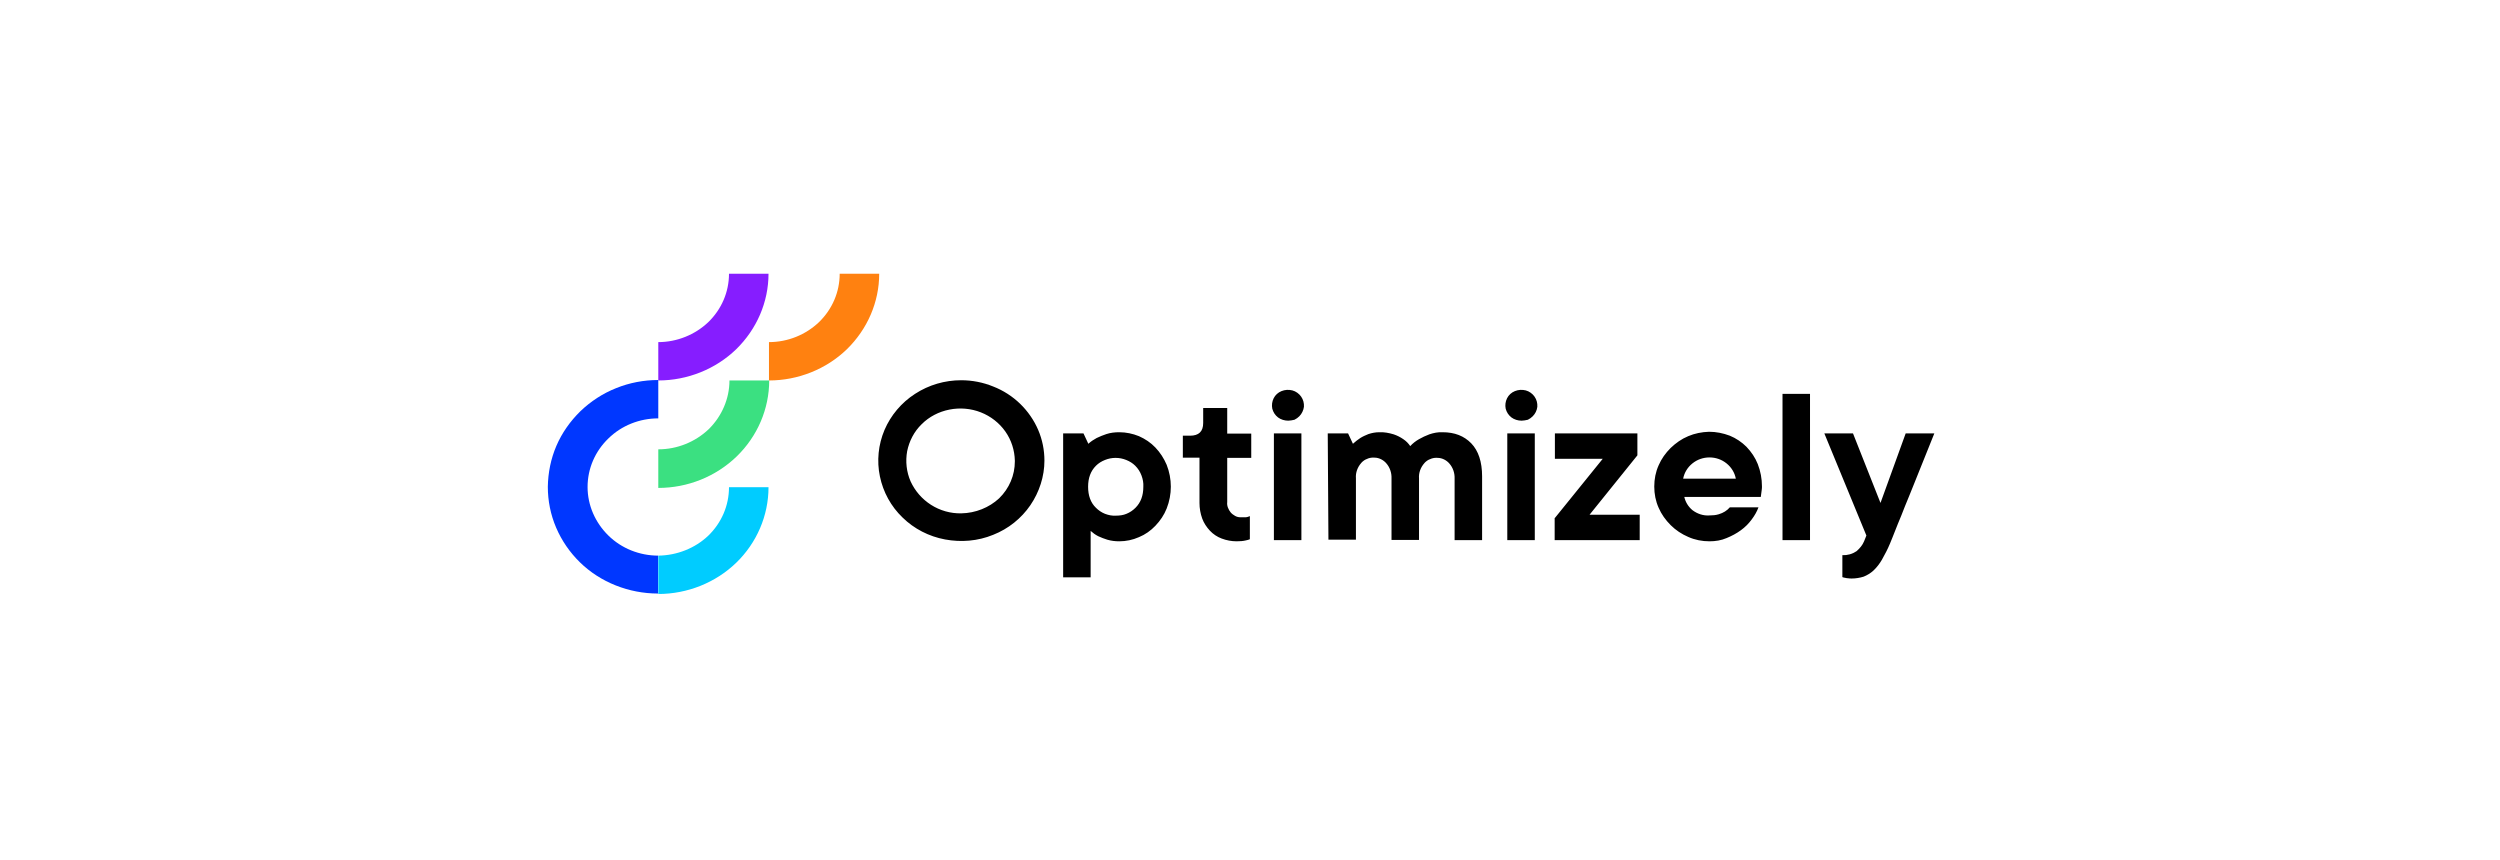 <svg width="724" height="249" viewBox="0 0 724 249" fill="none" xmlns="http://www.w3.org/2000/svg">
<path d="M190.64 130.127V141.303C199.139 141.303 207.303 138.024 213.326 132.202C219.349 126.38 222.762 118.416 222.762 110.185H211.252C211.252 115.471 209.043 120.557 205.229 124.305C201.347 127.986 196.127 130.127 190.64 130.127Z" fill="#3BE081"/>
<path d="M190.64 160.911C185.219 160.911 180 158.837 176.185 155.089C172.37 151.342 170.162 146.322 170.162 141.036C170.162 135.749 172.303 130.73 176.185 126.982C180 123.234 185.219 121.16 190.64 121.16V110.051C186.424 110.051 182.275 110.854 178.46 112.393C174.579 113.932 171.099 116.207 168.087 119.085C165.143 121.963 162.734 125.376 161.127 129.123C159.521 132.871 158.718 136.886 158.651 140.969C158.651 145.051 159.454 149.066 161.061 152.814C162.667 156.561 165.009 159.975 167.954 162.852C170.898 165.73 174.445 168.005 178.326 169.544C182.208 171.084 186.357 171.887 190.506 171.887H190.573V160.911H190.64Z" fill="#0037FF"/>
<path d="M190.64 160.911V172.02C199.072 172.02 207.236 168.741 213.192 162.986C219.148 157.231 222.561 149.334 222.561 141.102H211.118C211.118 146.389 208.976 151.408 205.095 155.156C201.28 158.77 196.06 160.844 190.64 160.911Z" fill="#00CCFF"/>
<path d="M190.64 99.075V110.184C199.072 110.184 207.236 106.905 213.192 101.15C219.148 95.328 222.561 87.498 222.561 79.266H211.118C211.118 84.553 208.976 89.572 205.095 93.32C201.28 96.934 196.06 99.075 190.64 99.075Z" fill="#861DFF"/>
<path d="M222.695 99.075V110.184C231.127 110.184 239.292 106.905 245.248 101.15C251.204 95.328 254.617 87.498 254.617 79.266H243.173C243.173 84.553 241.032 89.572 237.15 93.32C233.336 96.934 228.183 99.075 222.695 99.075Z" fill="#FF8110"/>
<path d="M307.887 125.51H313.776L315.181 128.521C315.918 127.852 316.721 127.317 317.591 126.848C318.527 126.38 319.464 126.045 320.401 125.71C321.606 125.309 322.877 125.175 324.149 125.175C326.09 125.175 328.03 125.577 329.837 126.313C331.644 127.116 333.25 128.187 334.589 129.592C335.994 131.064 337.065 132.737 337.868 134.611C339.474 138.693 339.474 143.177 337.868 147.259C337.132 149.133 335.994 150.806 334.589 152.278C333.25 153.684 331.644 154.822 329.837 155.558C328.03 156.361 326.09 156.762 324.149 156.762C322.944 156.762 321.807 156.628 320.669 156.294C319.799 156.026 318.929 155.691 318.059 155.29C317.256 154.888 316.52 154.353 315.851 153.751V167.202H307.887V125.51ZM323.145 149.334C324.216 149.334 325.287 149.2 326.224 148.799C327.227 148.397 328.097 147.795 328.833 147.059C330.373 145.519 331.109 143.512 331.109 140.969C331.176 139.831 330.975 138.76 330.573 137.689C330.172 136.619 329.57 135.682 328.767 134.879C328.03 134.143 327.16 133.607 326.157 133.206C325.153 132.804 324.149 132.603 323.078 132.603C322.007 132.603 321.004 132.804 320 133.206C318.996 133.607 318.126 134.143 317.39 134.879C315.851 136.418 315.114 138.426 315.114 140.969C315.114 143.512 315.851 145.586 317.39 147.059C318.126 147.795 318.996 148.397 320 148.799C321.071 149.2 322.074 149.401 323.145 149.334ZM358.145 156.762C356.673 156.762 355.201 156.495 353.795 155.959C352.524 155.491 351.319 154.688 350.382 153.684C349.445 152.68 348.642 151.475 348.174 150.204C347.639 148.732 347.371 147.192 347.371 145.653V132.536H342.552V126.179H344.627C347.17 126.179 348.442 124.974 348.442 122.498V118.148H355.402V125.577H362.361V132.603H355.402V145.386C355.335 145.921 355.402 146.456 355.602 146.992C355.803 147.527 356.071 147.995 356.405 148.397C356.74 148.799 357.208 149.133 357.677 149.401C358.145 149.669 358.681 149.802 359.216 149.802C359.417 149.802 359.618 149.802 359.885 149.802C360.153 149.802 360.488 149.802 360.755 149.802C360.956 149.802 361.224 149.735 361.425 149.669C361.625 149.602 361.826 149.535 361.96 149.468V156.16C361.625 156.294 361.224 156.428 360.822 156.495C360.019 156.695 359.082 156.762 358.145 156.762ZM373.069 121.829C371.998 121.829 370.927 121.494 370.124 120.892C369.254 120.223 368.719 119.353 368.451 118.349C368.251 117.345 368.384 116.274 368.853 115.337C369.321 114.401 370.124 113.664 371.128 113.263C372.132 112.861 373.203 112.794 374.274 113.062C375.277 113.33 376.214 113.999 376.817 114.869C377.419 115.739 377.687 116.743 377.62 117.814C377.486 118.817 377.017 119.821 376.281 120.557C375.88 120.959 375.411 121.294 374.876 121.561C374.207 121.695 373.671 121.829 373.069 121.829ZM368.92 125.51H376.884V156.428H368.92V125.51ZM384.513 125.51H390.402L391.807 128.521C392.476 127.919 393.213 127.317 393.949 126.848C394.685 126.38 395.488 126.045 396.291 125.71C397.295 125.376 398.366 125.175 399.436 125.175C400.842 125.108 402.247 125.376 403.585 125.777C404.589 126.112 405.526 126.58 406.396 127.183C407.199 127.718 407.868 128.387 408.404 129.19C409.14 128.387 410.01 127.718 410.947 127.183C411.884 126.647 412.888 126.179 413.958 125.777C415.163 125.376 416.434 125.108 417.773 125.175C421.253 125.175 423.997 126.246 426.071 128.387C428.146 130.529 429.217 133.741 429.217 137.957V156.428H421.253V138.626C421.32 137.02 420.784 135.414 419.714 134.21C419.312 133.741 418.777 133.34 418.241 133.072C417.706 132.804 417.037 132.603 416.434 132.603C415.832 132.536 415.163 132.603 414.561 132.804C413.958 133.005 413.423 133.273 412.955 133.674C412.754 133.808 412.62 134.009 412.486 134.143C411.415 135.347 410.813 136.953 410.947 138.559V156.361H402.983V138.559C403.05 136.953 402.515 135.347 401.444 134.143C401.042 133.674 400.507 133.273 399.972 133.005C399.436 132.737 398.767 132.536 398.165 132.536C397.562 132.47 396.893 132.536 396.291 132.737C395.689 132.938 395.153 133.206 394.685 133.607C394.484 133.741 394.35 133.942 394.216 134.076C393.146 135.28 392.543 136.886 392.677 138.493V156.294H384.713L384.513 125.51ZM440.66 121.829C439.59 121.829 438.519 121.494 437.716 120.892C436.846 120.223 436.31 119.353 436.043 118.349C435.842 117.345 435.976 116.274 436.444 115.337C436.913 114.401 437.716 113.664 438.72 113.263C439.723 112.861 440.794 112.794 441.865 113.062C442.869 113.33 443.806 113.999 444.408 114.869C445.01 115.739 445.278 116.743 445.211 117.814C445.077 118.884 444.609 119.821 443.873 120.557C443.471 120.959 443.003 121.294 442.467 121.561C441.798 121.695 441.263 121.829 440.66 121.829ZM436.511 125.51H444.475V156.428H436.511V125.51ZM450.297 150.003L464.15 132.871H450.297V125.51H474.188V131.867L460.335 149.066H474.857V156.428H450.23V150.003H450.297ZM495.068 156.762C492.926 156.762 490.852 156.361 488.911 155.491C487.037 154.688 485.297 153.55 483.825 152.078C482.353 150.605 481.148 148.932 480.345 147.059C479.475 145.118 479.074 143.043 479.074 140.902C479.074 138.76 479.475 136.686 480.345 134.745C481.148 132.871 482.353 131.198 483.825 129.726C485.297 128.32 486.97 127.116 488.911 126.313C490.785 125.51 492.859 125.108 494.934 125.041C497.009 125.041 499.016 125.443 500.957 126.179C502.764 126.915 504.437 128.053 505.775 129.391C507.181 130.863 508.318 132.536 509.055 134.41C509.858 136.485 510.259 138.626 510.259 140.835C510.259 141.169 510.259 141.504 510.192 141.906C510.125 142.24 510.125 142.575 510.058 142.909C509.992 143.244 509.992 143.579 509.925 143.913H487.773C488.108 145.385 488.911 146.724 490.116 147.728C491.521 148.799 493.261 149.401 495.068 149.267C495.938 149.267 496.875 149.2 497.745 148.932C498.414 148.732 499.016 148.464 499.552 148.129C500.087 147.795 500.556 147.393 500.957 146.925H509.255C508.787 148.196 508.118 149.334 507.315 150.405C506.445 151.609 505.374 152.68 504.169 153.55C502.898 154.487 501.492 155.223 500.02 155.825C498.481 156.495 496.808 156.762 495.068 156.762ZM502.697 138.626C502.362 136.886 501.426 135.347 500.02 134.21C498.615 133.072 496.875 132.47 495.068 132.47C493.261 132.47 491.521 133.072 490.116 134.21C488.71 135.347 487.773 136.886 487.439 138.626H502.697ZM516.215 114.066H524.179V156.428H516.215V114.066ZM536.292 167.537C535.957 167.537 535.556 167.537 535.221 167.47C534.953 167.47 534.619 167.403 534.351 167.336C534.083 167.336 533.816 167.202 533.548 167.135V160.778C535.02 160.845 536.426 160.443 537.63 159.64C538.567 158.837 539.37 157.9 539.839 156.762L540.508 155.089L528.328 125.51H536.627L544.59 145.653L551.885 125.51H560.183C557.908 131.131 555.833 136.284 554.026 140.835C553.223 142.776 552.487 144.716 551.684 146.59C550.948 148.464 550.279 150.204 549.609 151.743C549.007 153.282 548.472 154.554 548.07 155.625C547.669 156.628 547.401 157.231 547.334 157.431C546.665 159.038 545.862 160.577 544.992 162.116C544.323 163.254 543.52 164.324 542.516 165.261C541.713 165.997 540.709 166.6 539.705 167.001C538.634 167.336 537.43 167.537 536.292 167.537ZM278.374 110.118C273.623 110.118 269.005 111.456 264.99 114.066C261.041 116.609 257.963 120.29 256.156 124.506C254.349 128.789 253.881 133.473 254.818 137.957C255.755 142.508 258.03 146.657 261.376 149.869C264.722 153.148 269.005 155.357 273.69 156.227C278.374 157.097 283.193 156.695 287.609 154.888C292.026 153.148 295.774 150.137 298.384 146.322C300.994 142.508 302.466 137.957 302.466 133.406C302.466 130.328 301.864 127.317 300.659 124.506C299.455 121.695 297.648 119.085 295.439 116.944C293.231 114.802 290.554 113.062 287.609 111.924C284.665 110.72 281.52 110.118 278.374 110.118ZM278.374 148.665C275.296 148.732 272.217 147.862 269.607 146.189C266.997 144.516 264.99 142.173 263.718 139.429C262.514 136.686 262.179 133.607 262.714 130.663C263.317 127.718 264.722 124.974 266.931 122.833C269.072 120.691 271.883 119.219 274.961 118.617C277.973 118.014 281.185 118.282 284.063 119.42C286.94 120.557 289.416 122.498 291.156 124.974C292.896 127.45 293.833 130.395 293.9 133.406V133.607C293.9 137.623 292.294 141.437 289.349 144.315C286.472 146.992 282.523 148.598 278.374 148.665Z" fill="black"/>
</svg>
